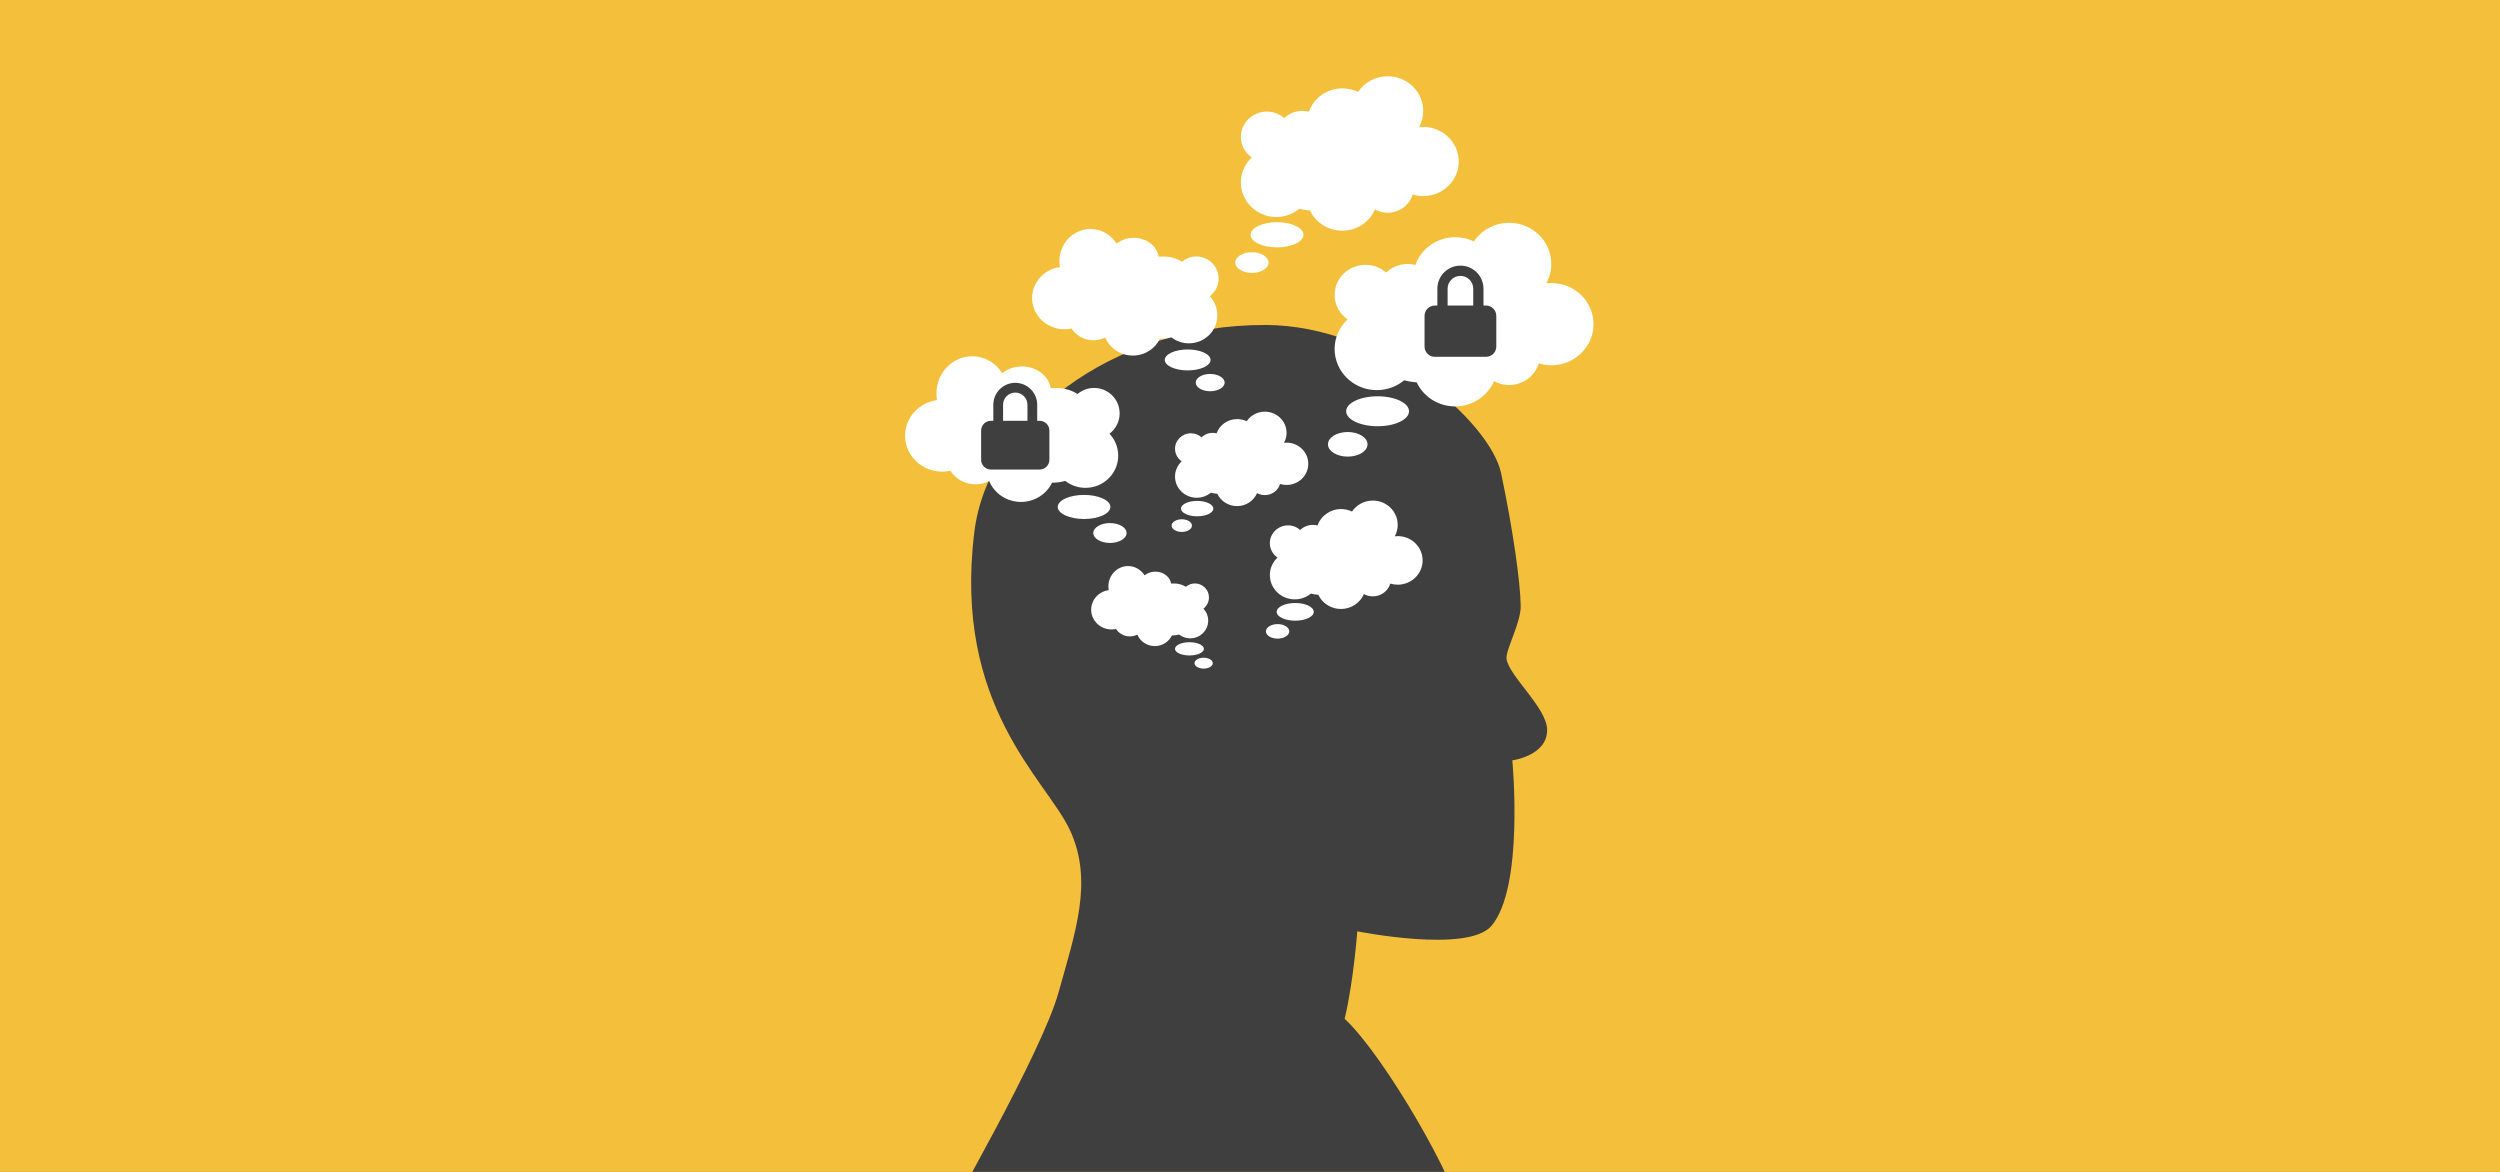 <?xml version="1.0" encoding="UTF-8" standalone="no"?> <svg xmlns="http://www.w3.org/2000/svg" xmlns:xlink="http://www.w3.org/1999/xlink" xmlns:serif="http://www.serif.com/" width="100%" height="100%" viewBox="0 0 1280 600" version="1.1" xml:space="preserve" style="fill-rule:evenodd;clip-rule:evenodd;stroke-linejoin:round;stroke-miterlimit:2;"><rect x="0" y="0" width="1280" height="600" fill="#808080" stroke="none"/> <rect id="Beliefs" x="0" y="0" width="1280" height="600" style="fill:none;"></rect> <clipPath id="_clip1"> <rect id="Beliefs1" x="0" y="0" width="1280" height="600"></rect> </clipPath> <g clip-path="url(#_clip1)"> <g transform="matrix(1,0,0,1.2,0,0)"> <rect x="0" y="0" width="1280" height="500" style="fill:rgb(244,191,59);"></rect> </g> <path d="M484.165,624.29C484.165,624.29 533.459,538.797 541.961,508.176C550.464,477.555 559.901,451.373 547.915,425.264C535.929,399.154 487.818,361.866 498.855,272.405C505.788,216.204 567.997,166.04 648.333,166.39C707.323,166.648 762.991,215.85 768.57,242.317C774.532,270.605 778.479,298.149 778.597,310.365C778.681,318.975 770.786,332.853 771.342,337.308C772.414,345.908 791.817,362.228 792.119,373.454C792.48,386.88 774.309,389.293 774.309,389.293C774.309,389.293 780.525,454.359 763.594,474.069C751.458,488.199 694.926,476.836 694.926,476.836C694.926,476.836 693.087,502.092 688.464,521.626C709.258,540.971 746.497,606.657 747.678,621.496C728.362,621.892 484.165,624.29 484.165,624.29Z" style="fill:rgb(63,63,63);"></path> <g transform="matrix(0.909,0,0,0.941,41.828,6.006)"> <path d="M489.282,249.769C487.802,250.08 486.262,250.244 484.682,250.244C473.134,250.244 463.758,241.481 463.758,230.688C463.758,220.817 471.6,212.645 481.773,211.32C481.553,210.127 481.438,208.897 481.438,207.64C481.438,196.505 490.479,187.464 501.614,187.464C508.7,187.464 514.938,191.125 518.538,196.657C521.455,194.385 525.35,192.997 529.626,192.997C537.86,192.997 544.683,198.147 545.832,204.843C546.745,204.744 547.678,204.693 548.628,204.693C553.318,204.693 557.613,205.935 560.929,207.99C563.439,205.935 566.691,204.693 570.241,204.693C578.18,204.693 584.626,210.899 584.626,218.543C584.626,223.059 582.376,227.073 578.898,229.602C581.956,232.73 583.826,236.922 583.826,241.525C583.826,251.198 575.566,259.052 565.391,259.052C561.069,259.052 557.093,257.635 553.948,255.263C551.783,255.888 549.424,256.232 546.956,256.232L546.563,256.229C543.51,262.414 536.815,266.71 529.055,266.71C520.941,266.71 513.992,262.013 511.152,255.372C508.849,256.494 506.231,257.128 503.456,257.128C497.479,257.128 492.232,254.186 489.282,249.769ZM564.591,262.894C572.777,262.894 579.422,265.831 579.422,269.448C579.422,273.066 572.777,276.003 564.591,276.003C556.406,276.003 549.76,273.066 549.76,269.448C549.76,265.831 556.406,262.894 564.591,262.894ZM579.161,278.223C584.33,278.223 588.528,280.645 588.528,283.629C588.528,286.612 584.33,289.035 579.161,289.035C573.991,289.035 569.794,286.612 569.794,283.629C569.794,280.645 573.991,278.223 579.161,278.223Z" style="fill:white;"></path> </g> <g transform="matrix(0.79,0,0,0.818,162.071,-36.12)"> <path d="M489.282,249.769C487.802,250.08 486.262,250.244 484.682,250.244C473.134,250.244 463.758,241.481 463.758,230.688C463.758,220.817 471.6,212.645 481.773,211.32C481.553,210.127 481.438,208.897 481.438,207.64C481.438,196.505 490.479,187.464 501.614,187.464C508.7,187.464 514.938,191.125 518.538,196.657C521.455,194.385 525.35,192.997 529.626,192.997C537.86,192.997 544.683,198.147 545.832,204.843C546.745,204.744 547.678,204.693 548.628,204.693C553.318,204.693 557.613,205.935 560.929,207.99C563.439,205.935 566.691,204.693 570.241,204.693C578.18,204.693 584.626,210.899 584.626,218.543C584.626,223.059 582.376,227.073 578.898,229.602C581.956,232.73 583.826,236.922 583.826,241.525C583.826,251.198 575.566,259.052 565.391,259.052C561.069,259.052 557.093,257.635 553.948,255.263C551.783,255.888 549.424,256.232 546.956,256.232L546.563,256.229C543.51,262.414 536.815,266.71 529.055,266.71C520.941,266.71 513.992,262.013 511.152,255.372C508.849,256.494 506.231,257.128 503.456,257.128C497.479,257.128 492.232,254.186 489.282,249.769ZM564.591,262.894C572.777,262.894 579.422,265.831 579.422,269.448C579.422,273.066 572.777,276.003 564.591,276.003C556.406,276.003 549.76,273.066 549.76,269.448C549.76,265.831 556.406,262.894 564.591,262.894ZM579.161,278.223C584.33,278.223 588.528,280.645 588.528,283.629C588.528,286.612 584.33,289.035 579.161,289.035C573.991,289.035 569.794,286.612 569.794,283.629C569.794,280.645 573.991,278.223 579.161,278.223Z" style="fill:white;"></path> </g> <g transform="matrix(0.499,0,0,0.517,327.261,192.901)"> <path d="M489.282,249.769C487.802,250.08 486.262,250.244 484.682,250.244C473.134,250.244 463.758,241.481 463.758,230.688C463.758,220.817 471.6,212.645 481.773,211.32C481.553,210.127 481.438,208.897 481.438,207.64C481.438,196.505 490.479,187.464 501.614,187.464C508.7,187.464 514.938,191.125 518.538,196.657C521.455,194.385 525.35,192.997 529.626,192.997C537.86,192.997 544.683,198.147 545.832,204.843C546.745,204.744 547.678,204.693 548.628,204.693C553.318,204.693 557.613,205.935 560.929,207.99C563.439,205.935 566.691,204.693 570.241,204.693C578.18,204.693 584.626,210.899 584.626,218.543C584.626,223.059 582.376,227.073 578.898,229.602C581.956,232.73 583.826,236.922 583.826,241.525C583.826,251.198 575.566,259.052 565.391,259.052C561.069,259.052 557.093,257.635 553.948,255.263C551.783,255.888 549.424,256.232 546.956,256.232L546.563,256.229C543.51,262.414 536.815,266.71 529.055,266.71C520.941,266.71 513.992,262.013 511.152,255.372C508.849,256.494 506.231,257.128 503.456,257.128C497.479,257.128 492.232,254.186 489.282,249.769ZM564.591,262.894C572.777,262.894 579.422,265.831 579.422,269.448C579.422,273.066 572.777,276.003 564.591,276.003C556.406,276.003 549.76,273.066 549.76,269.448C549.76,265.831 556.406,262.894 564.591,262.894ZM579.161,278.223C584.33,278.223 588.528,280.645 588.528,283.629C588.528,286.612 584.33,289.035 579.161,289.035C573.991,289.035 569.794,286.612 569.794,283.629C569.794,280.645 573.991,278.223 579.161,278.223Z" style="fill:white;"></path> </g> <g transform="matrix(0.86,0,0,1.027,89.2,-2.252)"> <path d="M641.495,80.709C637.578,78.419 635.024,74.674 635.024,70.447C635.024,63.484 641.951,57.832 650.483,57.832C654.456,57.832 658.08,59.057 660.82,61.07C663.607,58.847 667.419,57.477 671.62,57.477C672.953,57.477 674.247,57.615 675.481,57.875C678.342,51.113 686.214,46.25 695.468,46.25C698.808,46.25 701.968,46.884 704.777,48.012C708.556,43.318 715.066,40.216 722.456,40.216C734.122,40.216 743.593,47.945 743.593,57.464C743.593,60.396 742.694,63.158 741.11,65.577C741.925,65.499 742.753,65.459 743.593,65.459C755.259,65.459 764.73,73.188 764.73,82.707C764.73,92.227 755.259,99.955 743.593,99.955C741.399,99.955 739.283,99.682 737.293,99.175C735.411,104.411 729.477,108.238 722.456,108.238C719.703,108.238 717.117,107.65 714.877,106.619C711.68,112.834 704.149,117.203 695.378,117.203C686.856,117.203 679.505,113.079 676.162,107.145C673.971,106.992 671.854,106.695 669.84,106.27C666.152,108.828 661.376,110.373 656.161,110.373C644.495,110.373 635.024,102.644 635.024,93.125C635.024,88.251 637.506,83.847 641.495,80.709ZM656.557,112.959C665.247,112.959 672.301,115.773 672.301,119.239C672.301,122.705 665.247,125.519 656.557,125.519C647.868,125.519 640.813,122.705 640.813,119.239C640.813,115.773 647.868,112.959 656.557,112.959ZM641.597,127.939C647.066,127.939 651.506,130.25 651.506,133.097C651.506,135.944 647.066,138.255 641.597,138.255C636.127,138.255 631.687,135.944 631.687,133.097C631.687,130.25 636.127,127.939 641.597,127.939Z" style="fill:white;"></path> </g> <g transform="matrix(1.022,0,0,1.221,34.329,64.976)"> <path d="M641.495,80.709C637.578,78.419 635.024,74.674 635.024,70.447C635.024,63.484 641.951,57.832 650.483,57.832C654.456,57.832 658.08,59.057 660.82,61.07C663.607,58.847 667.419,57.477 671.62,57.477C672.953,57.477 674.247,57.615 675.481,57.875C678.342,51.113 686.214,46.25 695.468,46.25C698.808,46.25 701.968,46.884 704.777,48.012C708.556,43.318 715.066,40.216 722.456,40.216C734.122,40.216 743.593,47.945 743.593,57.464C743.593,60.396 742.694,63.158 741.11,65.577C741.925,65.499 742.753,65.459 743.593,65.459C755.259,65.459 764.73,73.188 764.73,82.707C764.73,92.227 755.259,99.955 743.593,99.955C741.399,99.955 739.283,99.682 737.293,99.175C735.411,104.411 729.477,108.238 722.456,108.238C719.703,108.238 717.117,107.65 714.877,106.619C711.68,112.834 704.149,117.203 695.378,117.203C686.856,117.203 679.505,113.079 676.162,107.145C673.971,106.992 671.854,106.695 669.84,106.27C666.152,108.828 661.376,110.373 656.161,110.373C644.495,110.373 635.024,102.644 635.024,93.125C635.024,88.251 637.506,83.847 641.495,80.709ZM656.557,112.959C665.247,112.959 672.301,115.773 672.301,119.239C672.301,122.705 665.247,125.519 656.557,125.519C647.868,125.519 640.813,122.705 640.813,119.239C640.813,115.773 647.868,112.959 656.557,112.959ZM641.597,127.939C647.066,127.939 651.506,130.25 651.506,133.097C651.506,135.944 647.066,138.255 641.597,138.255C636.127,138.255 631.687,135.944 631.687,133.097C631.687,130.25 636.127,127.939 641.597,127.939Z" style="fill:white;"></path> </g> <g transform="matrix(0.526,0,0,0.628,267.59,185.523)"> <path d="M641.495,80.709C637.578,78.419 635.024,74.674 635.024,70.447C635.024,63.484 641.951,57.832 650.483,57.832C654.456,57.832 658.08,59.057 660.82,61.07C663.607,58.847 667.419,57.477 671.62,57.477C672.953,57.477 674.247,57.615 675.481,57.875C678.342,51.113 686.214,46.25 695.468,46.25C698.808,46.25 701.968,46.884 704.777,48.012C708.556,43.318 715.066,40.216 722.456,40.216C734.122,40.216 743.593,47.945 743.593,57.464C743.593,60.396 742.694,63.158 741.11,65.577C741.925,65.499 742.753,65.459 743.593,65.459C755.259,65.459 764.73,73.188 764.73,82.707C764.73,92.227 755.259,99.955 743.593,99.955C741.399,99.955 739.283,99.682 737.293,99.175C735.411,104.411 729.477,108.238 722.456,108.238C719.703,108.238 717.117,107.65 714.877,106.619C711.68,112.834 704.149,117.203 695.378,117.203C686.856,117.203 679.505,113.079 676.162,107.145C673.971,106.992 671.854,106.695 669.84,106.27C666.152,108.828 661.376,110.373 656.161,110.373C644.495,110.373 635.024,102.644 635.024,93.125C635.024,88.251 637.506,83.847 641.495,80.709ZM656.557,112.959C665.247,112.959 672.301,115.773 672.301,119.239C672.301,122.705 665.247,125.519 656.557,125.519C647.868,125.519 640.813,122.705 640.813,119.239C640.813,115.773 647.868,112.959 656.557,112.959ZM641.597,127.939C647.066,127.939 651.506,130.25 651.506,133.097C651.506,135.944 647.066,138.255 641.597,138.255C636.127,138.255 631.687,135.944 631.687,133.097C631.687,130.25 636.127,127.939 641.597,127.939Z" style="fill:white;"></path> </g> <g transform="matrix(0.603,0,0,0.721,267.244,227.295)"> <path d="M641.495,80.709C637.578,78.419 635.024,74.674 635.024,70.447C635.024,63.484 641.951,57.832 650.483,57.832C654.456,57.832 658.08,59.057 660.82,61.07C663.607,58.847 667.419,57.477 671.62,57.477C672.953,57.477 674.247,57.615 675.481,57.875C678.342,51.113 686.214,46.25 695.468,46.25C698.808,46.25 701.968,46.884 704.777,48.012C708.556,43.318 715.066,40.216 722.456,40.216C734.122,40.216 743.593,47.945 743.593,57.464C743.593,60.396 742.694,63.158 741.11,65.577C741.925,65.499 742.753,65.459 743.593,65.459C755.259,65.459 764.73,73.188 764.73,82.707C764.73,92.227 755.259,99.955 743.593,99.955C741.399,99.955 739.283,99.682 737.293,99.175C735.411,104.411 729.477,108.238 722.456,108.238C719.703,108.238 717.117,107.65 714.877,106.619C711.68,112.834 704.149,117.203 695.378,117.203C686.856,117.203 679.505,113.079 676.162,107.145C673.971,106.992 671.854,106.695 669.84,106.27C666.152,108.828 661.376,110.373 656.161,110.373C644.495,110.373 635.024,102.644 635.024,93.125C635.024,88.251 637.506,83.847 641.495,80.709ZM656.557,112.959C665.247,112.959 672.301,115.773 672.301,119.239C672.301,122.705 665.247,125.519 656.557,125.519C647.868,125.519 640.813,122.705 640.813,119.239C640.813,115.773 647.868,112.959 656.557,112.959ZM641.597,127.939C647.066,127.939 651.506,130.25 651.506,133.097C651.506,135.944 647.066,138.255 641.597,138.255C636.127,138.255 631.687,135.944 631.687,133.097C631.687,130.25 636.127,127.939 641.597,127.939Z" style="fill:white;"></path> </g> <g transform="matrix(0.082,0,0,0.082,729.368,140.7)"> <path d="M80,192L80,86.731C80,7.201 144.5,-57.269 224,-57.269C303.5,-57.269 368,7.201 368,86.731L368,192L384,192C419.3,192 448,220.7 448,256L448,448C448,483.3 419.3,512 384,512L64,512C28.65,512 0,483.3 0,448L0,256C0,220.7 28.65,192 64,192L80,192ZM144,192L304,192L304,86.731C304,42.551 268.2,6.731 224,6.731C179.8,6.731 144,42.551 144,86.731L144,192Z" style="fill:rgb(63,63,63);fill-rule:nonzero;"></path> </g> <g transform="matrix(0.078,0,0,0.078,502.34,200.473)"> <path d="M80,192L80,86.731C80,7.201 144.5,-57.269 224,-57.269C303.5,-57.269 368,7.201 368,86.731L368,192L384,192C419.3,192 448,220.7 448,256L448,448C448,483.3 419.3,512 384,512L64,512C28.65,512 0,483.3 0,448L0,256C0,220.7 28.65,192 64,192L80,192ZM144,192L304,192L304,86.731C304,42.551 268.2,6.731 224,6.731C179.8,6.731 144,42.551 144,86.731L144,192Z" style="fill:rgb(63,63,63);fill-rule:nonzero;"></path> </g> </g> </svg> 